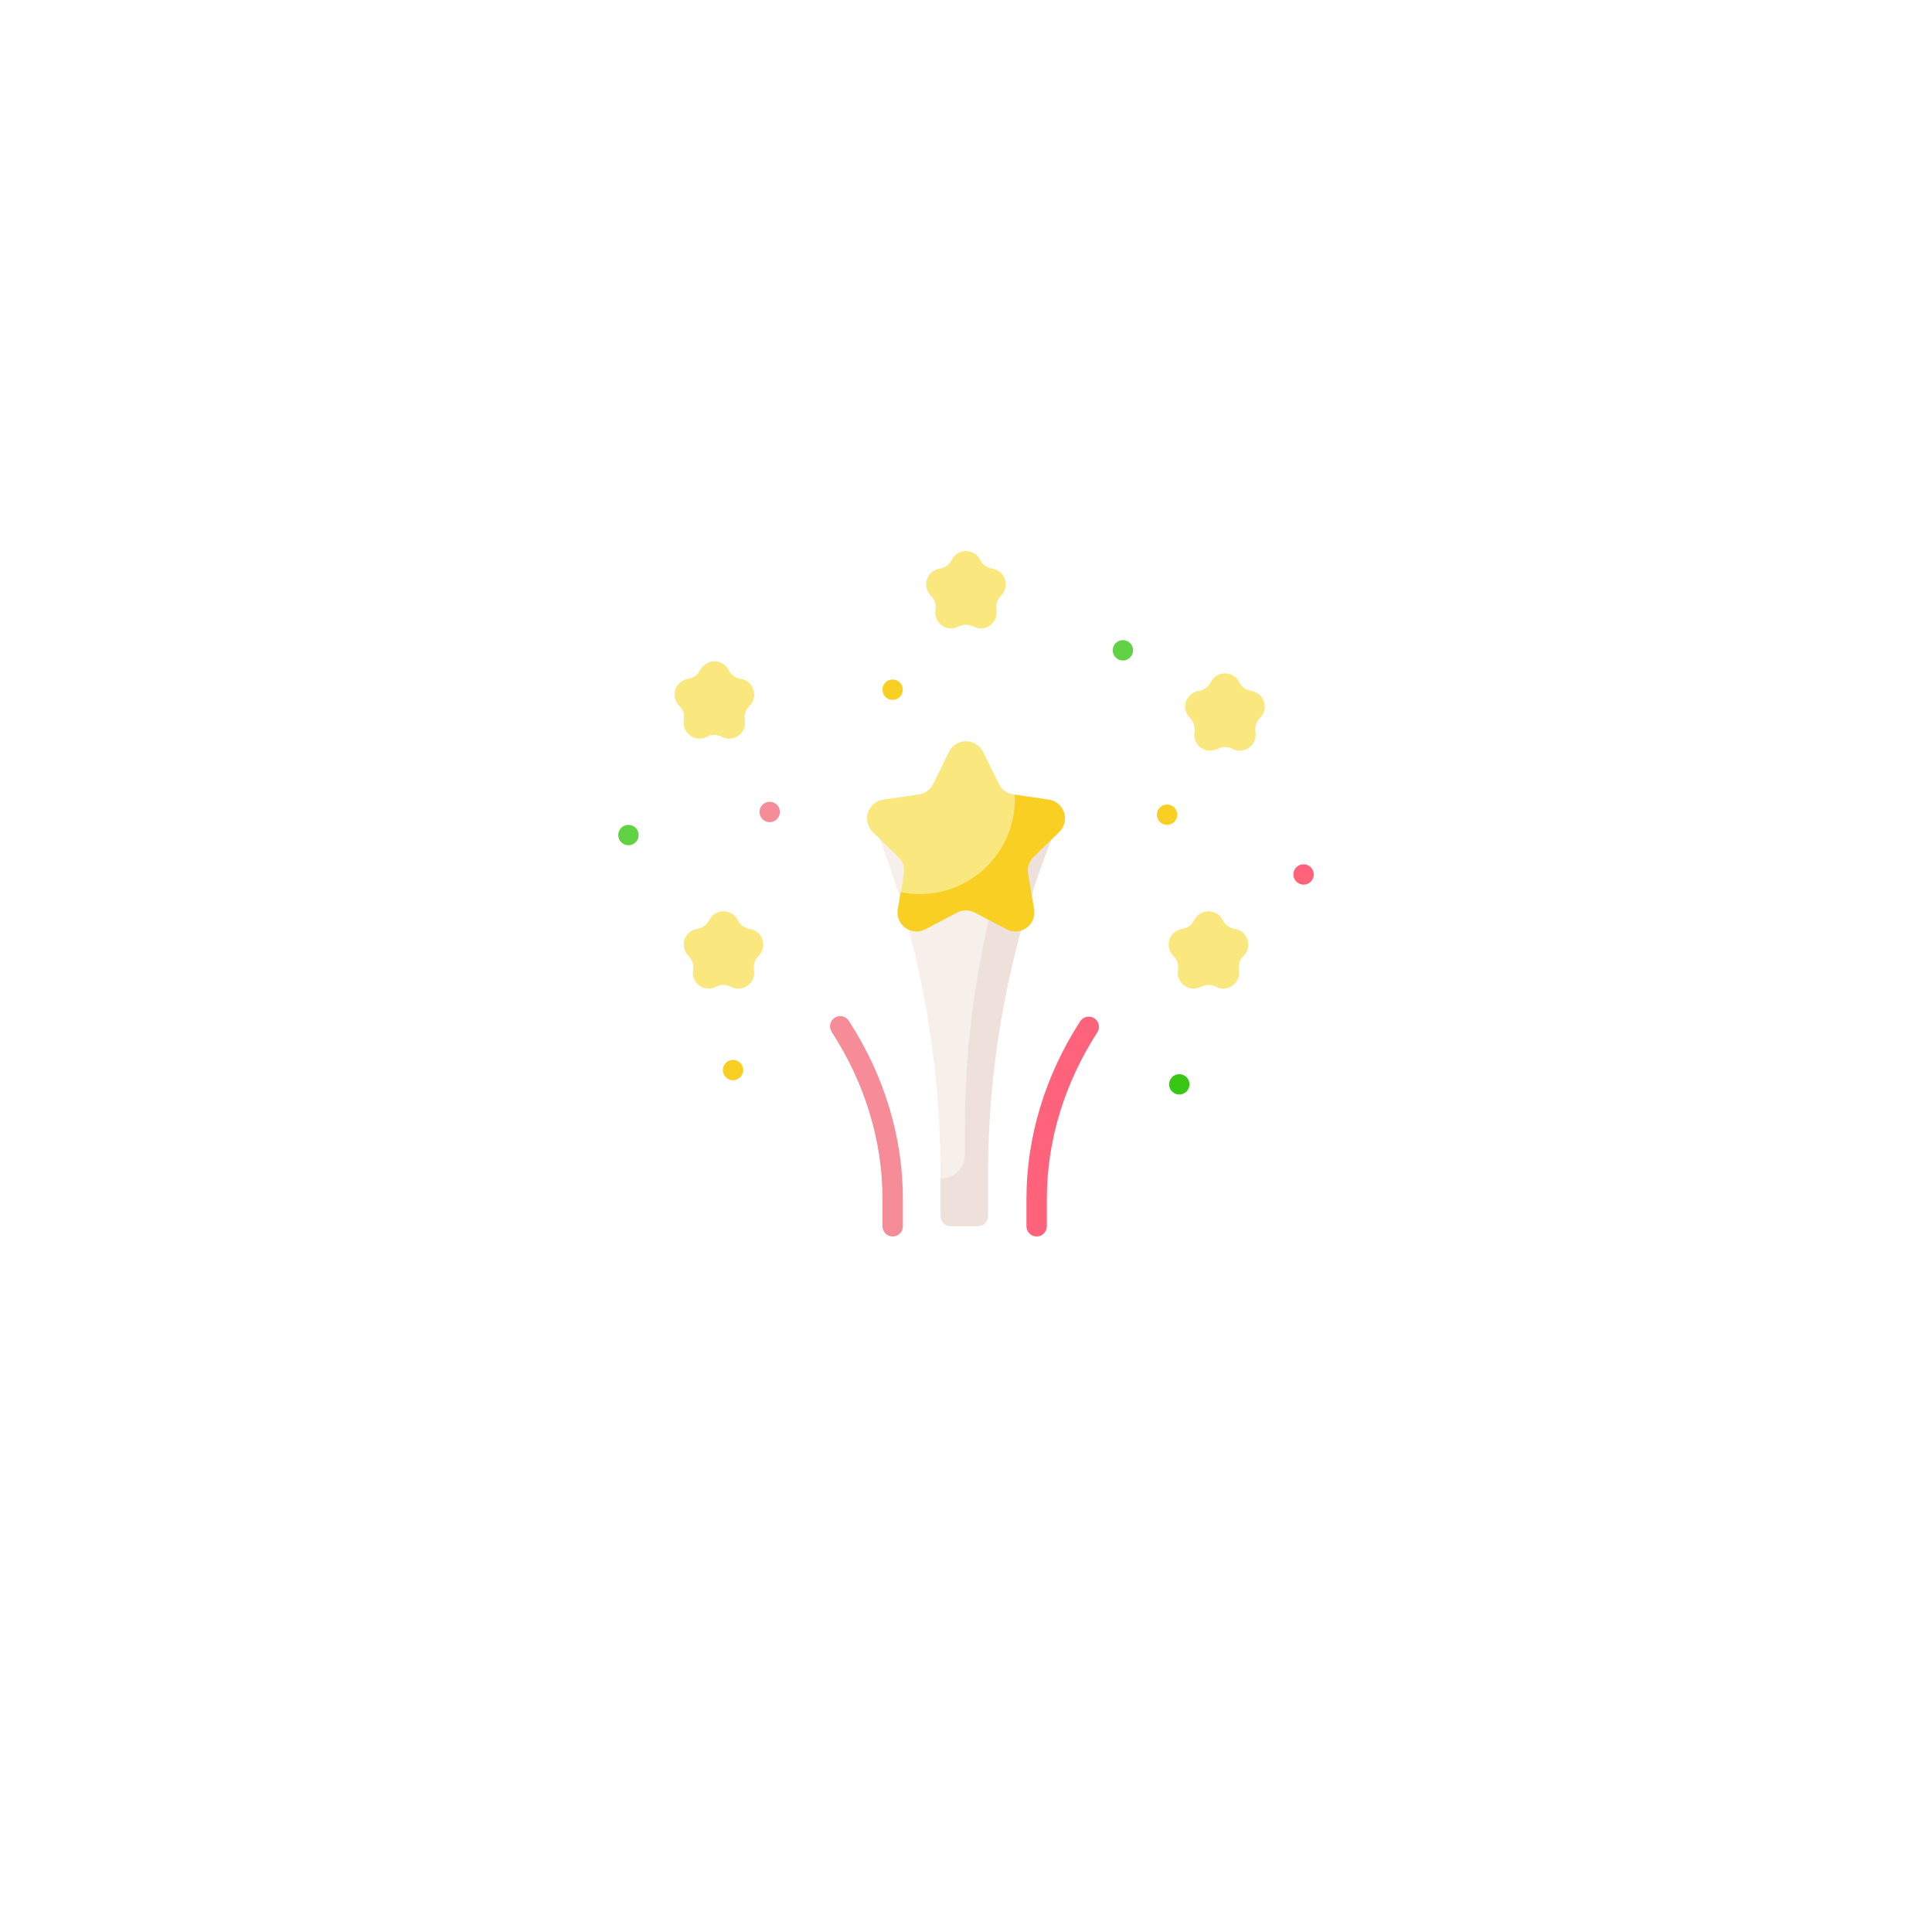 <?xml version="1.0" encoding="UTF-8"?> <svg xmlns="http://www.w3.org/2000/svg" width="100" height="100" viewBox="0 0 100 100" fill="none"> <g filter="url(#filter0_d_1804_23043)"> <circle r="30" transform="matrix(-1 0 0 1 50 46)" fill="white"></circle> </g> <g clip-path="url(#clip0_1804_23043)"> <path d="M63.788 38.756C63.924 38.828 64.077 38.861 64.231 38.85C64.384 38.839 64.531 38.786 64.656 38.696C64.78 38.605 64.877 38.482 64.935 38.339C64.993 38.197 65.01 38.041 64.983 37.889C64.961 37.758 64.97 37.623 65.012 37.496C65.053 37.369 65.124 37.254 65.22 37.161C65.329 37.054 65.406 36.919 65.442 36.77C65.478 36.621 65.472 36.466 65.425 36.32C65.377 36.175 65.29 36.046 65.173 35.947C65.056 35.848 64.914 35.784 64.763 35.762C64.631 35.743 64.506 35.692 64.398 35.614C64.29 35.535 64.203 35.432 64.144 35.312C64.076 35.174 63.971 35.058 63.84 34.976C63.71 34.895 63.559 34.852 63.405 34.852C63.251 34.852 63.101 34.895 62.97 34.976C62.84 35.058 62.735 35.174 62.667 35.312C62.608 35.432 62.521 35.535 62.413 35.613C62.305 35.692 62.18 35.743 62.048 35.762C61.896 35.784 61.754 35.848 61.636 35.947C61.519 36.046 61.432 36.175 61.384 36.321C61.337 36.467 61.331 36.623 61.368 36.772C61.404 36.921 61.482 37.057 61.592 37.164C61.688 37.257 61.759 37.372 61.8 37.499C61.842 37.626 61.851 37.761 61.829 37.892C61.802 38.044 61.819 38.2 61.877 38.342C61.935 38.485 62.032 38.608 62.156 38.698C62.281 38.789 62.428 38.842 62.581 38.853C62.735 38.864 62.888 38.831 63.024 38.759C63.142 38.697 63.273 38.664 63.406 38.664C63.539 38.663 63.67 38.695 63.788 38.756V38.756Z" fill="#FAE77D"></path> <path d="M37.36 38.134C37.496 38.206 37.649 38.239 37.803 38.228C37.956 38.217 38.103 38.164 38.228 38.073C38.352 37.983 38.449 37.86 38.507 37.717C38.565 37.575 38.581 37.419 38.555 37.267C38.533 37.136 38.542 37.001 38.584 36.874C38.625 36.747 38.697 36.632 38.792 36.539C38.902 36.432 38.98 36.296 39.016 36.147C39.053 35.998 39.047 35.842 39 35.696C38.952 35.55 38.865 35.421 38.748 35.322C38.63 35.223 38.488 35.159 38.336 35.137C38.204 35.118 38.079 35.067 37.971 34.989C37.863 34.91 37.776 34.807 37.717 34.687C37.649 34.549 37.544 34.433 37.414 34.351C37.283 34.27 37.133 34.227 36.979 34.227C36.825 34.227 36.674 34.27 36.544 34.351C36.413 34.433 36.308 34.549 36.24 34.687C36.181 34.807 36.094 34.91 35.986 34.989C35.878 35.067 35.753 35.118 35.621 35.137C35.469 35.159 35.326 35.222 35.208 35.321C35.09 35.42 35.003 35.549 34.955 35.695C34.907 35.841 34.901 35.998 34.938 36.147C34.974 36.296 35.052 36.432 35.162 36.539C35.257 36.632 35.329 36.747 35.37 36.874C35.411 37.001 35.421 37.136 35.399 37.267C35.372 37.419 35.389 37.575 35.447 37.717C35.505 37.86 35.601 37.983 35.726 38.073C35.85 38.164 35.998 38.217 36.151 38.228C36.305 38.239 36.458 38.206 36.594 38.134C36.712 38.072 36.844 38.039 36.977 38.039C37.11 38.039 37.242 38.072 37.36 38.134V38.134Z" fill="#FAE77D"></path> <path d="M50.38 32.43C50.515 32.502 50.669 32.534 50.822 32.523C50.975 32.513 51.123 32.459 51.247 32.369C51.371 32.278 51.468 32.155 51.526 32.013C51.584 31.87 51.601 31.714 51.575 31.563C51.552 31.432 51.562 31.297 51.603 31.17C51.644 31.043 51.716 30.928 51.811 30.835C51.921 30.728 51.999 30.593 52.035 30.444C52.072 30.295 52.066 30.138 52.019 29.993C51.972 29.847 51.884 29.717 51.767 29.618C51.65 29.519 51.507 29.455 51.355 29.433C51.224 29.414 51.098 29.363 50.99 29.285C50.883 29.206 50.796 29.103 50.737 28.983C50.669 28.845 50.564 28.729 50.433 28.648C50.303 28.567 50.152 28.523 49.998 28.523C49.845 28.523 49.694 28.567 49.563 28.648C49.433 28.729 49.328 28.845 49.26 28.983C49.201 29.103 49.114 29.206 49.006 29.285C48.898 29.363 48.773 29.414 48.641 29.433C48.49 29.455 48.347 29.519 48.23 29.618C48.112 29.717 48.025 29.847 47.978 29.993C47.93 30.138 47.925 30.295 47.962 30.444C47.998 30.593 48.076 30.728 48.186 30.835C48.281 30.928 48.352 31.043 48.394 31.17C48.435 31.297 48.445 31.432 48.422 31.563C48.396 31.714 48.413 31.87 48.471 32.013C48.529 32.155 48.625 32.278 48.75 32.369C48.874 32.459 49.021 32.513 49.175 32.523C49.328 32.534 49.481 32.502 49.617 32.43C49.735 32.368 49.866 32.336 49.998 32.336C50.131 32.336 50.262 32.368 50.38 32.43V32.43Z" fill="#FAE77D"></path> <path d="M37.829 51.074C37.965 51.147 38.118 51.179 38.271 51.169C38.425 51.158 38.572 51.104 38.697 51.014C38.821 50.924 38.918 50.8 38.976 50.657C39.034 50.515 39.05 50.359 39.024 50.208C39.001 50.076 39.011 49.941 39.052 49.815C39.093 49.688 39.165 49.573 39.26 49.48C39.37 49.373 39.448 49.237 39.485 49.088C39.521 48.939 39.516 48.783 39.468 48.637C39.421 48.491 39.334 48.361 39.216 48.263C39.099 48.164 38.956 48.1 38.805 48.078C38.673 48.059 38.547 48.008 38.44 47.929C38.332 47.851 38.245 47.747 38.186 47.628C38.118 47.49 38.013 47.374 37.883 47.292C37.752 47.211 37.601 47.168 37.448 47.168C37.294 47.168 37.143 47.211 37.013 47.292C36.882 47.374 36.777 47.49 36.709 47.628C36.651 47.747 36.563 47.851 36.456 47.929C36.348 48.008 36.222 48.059 36.091 48.078C35.939 48.1 35.796 48.164 35.679 48.263C35.562 48.361 35.474 48.491 35.427 48.637C35.38 48.783 35.374 48.939 35.411 49.088C35.447 49.237 35.525 49.373 35.635 49.48C35.73 49.573 35.802 49.688 35.843 49.815C35.884 49.941 35.894 50.076 35.871 50.208C35.845 50.359 35.861 50.515 35.919 50.657C35.977 50.8 36.074 50.924 36.198 51.014C36.323 51.104 36.47 51.158 36.624 51.169C36.777 51.179 36.931 51.147 37.066 51.074C37.184 51.013 37.315 50.981 37.448 50.981C37.58 50.981 37.711 51.013 37.829 51.074V51.074Z" fill="#FAE77D"></path> <path d="M62.93 51.074C63.066 51.147 63.219 51.179 63.373 51.169C63.526 51.158 63.674 51.104 63.798 51.014C63.923 50.924 64.02 50.8 64.078 50.657C64.135 50.515 64.152 50.359 64.126 50.208C64.103 50.076 64.113 49.941 64.154 49.815C64.195 49.688 64.266 49.573 64.362 49.48C64.472 49.373 64.549 49.237 64.586 49.088C64.623 48.939 64.617 48.783 64.57 48.637C64.522 48.491 64.435 48.361 64.318 48.263C64.201 48.164 64.058 48.1 63.906 48.078C63.774 48.059 63.649 48.008 63.541 47.929C63.433 47.851 63.346 47.747 63.288 47.628C63.22 47.49 63.114 47.374 62.984 47.292C62.853 47.211 62.703 47.168 62.549 47.168C62.395 47.168 62.245 47.211 62.114 47.292C61.984 47.374 61.879 47.49 61.811 47.628C61.752 47.747 61.665 47.851 61.557 47.929C61.449 48.008 61.324 48.059 61.192 48.078C61.04 48.1 60.898 48.164 60.781 48.263C60.663 48.361 60.576 48.491 60.529 48.637C60.481 48.783 60.475 48.939 60.512 49.088C60.549 49.237 60.627 49.373 60.736 49.48C60.832 49.573 60.903 49.688 60.944 49.815C60.986 49.941 60.995 50.076 60.973 50.208C60.946 50.359 60.963 50.515 61.021 50.657C61.079 50.8 61.175 50.924 61.3 51.014C61.425 51.104 61.572 51.158 61.725 51.169C61.879 51.179 62.032 51.147 62.168 51.074C62.286 51.013 62.416 50.981 62.549 50.981C62.682 50.981 62.813 51.013 62.93 51.074Z" fill="#FAE77D"></path> <path d="M52.76 42.238L49.682 48.285L48.68 61.012V62.945C48.68 63.085 48.735 63.219 48.834 63.318C48.933 63.417 49.067 63.473 49.207 63.473H50.613C50.753 63.473 50.887 63.417 50.986 63.318C51.085 63.219 51.141 63.085 51.141 62.945V60.797C51.141 54.42 52.426 48.108 54.92 42.238H52.76Z" fill="#EEE1DC"></path> <path d="M49.947 59.746V58.336C49.947 52.848 50.898 47.401 52.76 42.238H45.078C47.458 48.113 48.682 54.392 48.682 60.73V61.012C49.017 61.012 49.339 60.878 49.577 60.641C49.814 60.404 49.947 60.082 49.947 59.746Z" fill="#F6EFEA"></path> <path d="M53.656 64C53.516 64 53.382 63.944 53.283 63.845C53.184 63.746 53.129 63.612 53.129 63.472V62.058C53.129 58.855 54.094 55.67 55.92 52.847C55.999 52.735 56.117 52.657 56.252 52.631C56.386 52.605 56.526 52.632 56.641 52.706C56.756 52.78 56.837 52.897 56.868 53.03C56.899 53.163 56.877 53.304 56.806 53.421C55.091 56.071 54.184 59.057 54.184 62.056V63.472C54.184 63.612 54.128 63.746 54.029 63.845C53.93 63.944 53.796 64 53.656 64Z" fill="#FF637B"></path> <path d="M46.206 64C46.066 64 45.932 63.944 45.833 63.846C45.734 63.747 45.678 63.612 45.678 63.473V62.059C45.678 59.059 44.771 56.073 43.056 53.424C43.015 53.365 42.987 53.3 42.972 53.23C42.958 53.161 42.957 53.09 42.971 53.02C42.984 52.95 43.012 52.885 43.052 52.826C43.091 52.767 43.142 52.717 43.202 52.679C43.261 52.64 43.328 52.614 43.398 52.602C43.468 52.59 43.539 52.591 43.608 52.607C43.677 52.623 43.742 52.653 43.8 52.695C43.857 52.736 43.905 52.789 43.942 52.85C45.77 55.671 46.733 58.855 46.733 62.061V63.473C46.733 63.612 46.678 63.747 46.579 63.846C46.48 63.944 46.346 64 46.206 64V64Z" fill="#F58C98"></path> <path d="M46.203 36.227C46.494 36.227 46.73 35.99 46.73 35.699C46.73 35.408 46.494 35.172 46.203 35.172C45.912 35.172 45.676 35.408 45.676 35.699C45.676 35.99 45.912 36.227 46.203 36.227Z" fill="#FACF23"></path> <path d="M32.527 43.75C32.819 43.75 33.055 43.514 33.055 43.223C33.055 42.931 32.819 42.695 32.527 42.695C32.236 42.695 32 42.931 32 43.223C32 43.514 32.236 43.75 32.527 43.75Z" fill="#60D243"></path> <path d="M67.473 45.789C67.764 45.789 68 45.553 68 45.262C68 44.971 67.764 44.734 67.473 44.734C67.181 44.734 66.945 44.971 66.945 45.262C66.945 45.553 67.181 45.789 67.473 45.789Z" fill="#FF637B"></path> <path d="M58.121 34.188C58.412 34.188 58.648 33.951 58.648 33.66C58.648 33.369 58.412 33.133 58.121 33.133C57.83 33.133 57.594 33.369 57.594 33.66C57.594 33.951 57.83 34.188 58.121 34.188Z" fill="#60D243"></path> <path d="M61.039 56.652C61.33 56.652 61.566 56.416 61.566 56.125C61.566 55.834 61.33 55.598 61.039 55.598C60.748 55.598 60.512 55.834 60.512 56.125C60.512 56.416 60.748 56.652 61.039 56.652Z" fill="#38C714"></path> <path d="M37.941 55.914C38.233 55.914 38.469 55.678 38.469 55.387C38.469 55.096 38.233 54.859 37.941 54.859C37.65 54.859 37.414 55.096 37.414 55.387C37.414 55.678 37.65 55.914 37.941 55.914Z" fill="#FACF23"></path> <path d="M39.84 42.555C40.131 42.555 40.367 42.319 40.367 42.027C40.367 41.736 40.131 41.5 39.84 41.5C39.549 41.5 39.312 41.736 39.312 42.027C39.312 42.319 39.549 42.555 39.84 42.555Z" fill="#F58C98"></path> <path d="M60.406 42.695C60.697 42.695 60.934 42.459 60.934 42.168C60.934 41.877 60.697 41.641 60.406 41.641C60.115 41.641 59.879 41.877 59.879 42.168C59.879 42.459 60.115 42.695 60.406 42.695Z" fill="#FACF23"></path> <path d="M54.825 43.067C54.958 42.939 55.052 42.776 55.096 42.597C55.141 42.418 55.135 42.23 55.078 42.055C55.02 41.879 54.915 41.723 54.774 41.605C54.633 41.486 54.461 41.41 54.278 41.384L52.525 41.129L46.619 46.179L46.468 47.056C46.436 47.238 46.456 47.425 46.525 47.596C46.594 47.767 46.709 47.916 46.859 48.024C47.008 48.133 47.185 48.197 47.369 48.21C47.553 48.223 47.737 48.184 47.9 48.097L49.538 47.236C49.68 47.161 49.837 47.122 49.997 47.122C50.157 47.122 50.315 47.161 50.456 47.236L52.095 48.097C52.258 48.184 52.441 48.223 52.626 48.21C52.81 48.197 52.986 48.133 53.136 48.024C53.285 47.916 53.401 47.767 53.47 47.596C53.539 47.425 53.558 47.238 53.526 47.056L53.213 45.232C53.186 45.075 53.197 44.913 53.246 44.761C53.295 44.609 53.38 44.471 53.495 44.359L54.825 43.067Z" fill="#FACF23"></path> <path d="M52.533 41.359C52.533 41.283 52.533 41.208 52.528 41.132L52.449 41.12C52.29 41.098 52.14 41.036 52.01 40.942C51.881 40.848 51.776 40.724 51.706 40.58L50.887 38.921C50.806 38.755 50.681 38.615 50.524 38.517C50.367 38.419 50.187 38.367 50.002 38.367C49.817 38.367 49.636 38.419 49.48 38.517C49.323 38.615 49.197 38.755 49.117 38.921L48.298 40.58C48.227 40.724 48.123 40.848 47.993 40.942C47.864 41.036 47.713 41.098 47.555 41.12L45.727 41.387C45.544 41.413 45.372 41.489 45.231 41.608C45.089 41.726 44.984 41.882 44.927 42.057C44.87 42.233 44.864 42.421 44.908 42.6C44.953 42.779 45.047 42.942 45.18 43.07L46.505 44.362C46.62 44.474 46.705 44.611 46.754 44.764C46.803 44.916 46.814 45.078 46.786 45.235L46.627 46.182C47.342 46.327 48.08 46.312 48.789 46.137C49.497 45.962 50.157 45.632 50.723 45.17C51.288 44.709 51.743 44.127 52.056 43.468C52.37 42.809 52.532 42.089 52.533 41.359V41.359Z" fill="#FAE77D"></path> </g> <defs> <filter id="filter0_d_1804_23043" x="0" y="0" width="100" height="100" filterUnits="userSpaceOnUse" color-interpolation-filters="sRGB"> <feFlood flood-opacity="0" result="BackgroundImageFix"></feFlood> <feColorMatrix in="SourceAlpha" type="matrix" values="0 0 0 0 0 0 0 0 0 0 0 0 0 0 0 0 0 0 127 0" result="hardAlpha"></feColorMatrix> <feOffset dy="4"></feOffset> <feGaussianBlur stdDeviation="10"></feGaussianBlur> <feComposite in2="hardAlpha" operator="out"></feComposite> <feColorMatrix type="matrix" values="0 0 0 0 0 0 0 0 0 0 0 0 0 0 0 0 0 0 0.15 0"></feColorMatrix> <feBlend mode="normal" in2="BackgroundImageFix" result="effect1_dropShadow_1804_23043"></feBlend> <feBlend mode="normal" in="SourceGraphic" in2="effect1_dropShadow_1804_23043" result="shape"></feBlend> </filter> <clipPath id="clip0_1804_23043"> <rect width="36" height="36" fill="white" transform="translate(32 28)"></rect> </clipPath> </defs> </svg> 